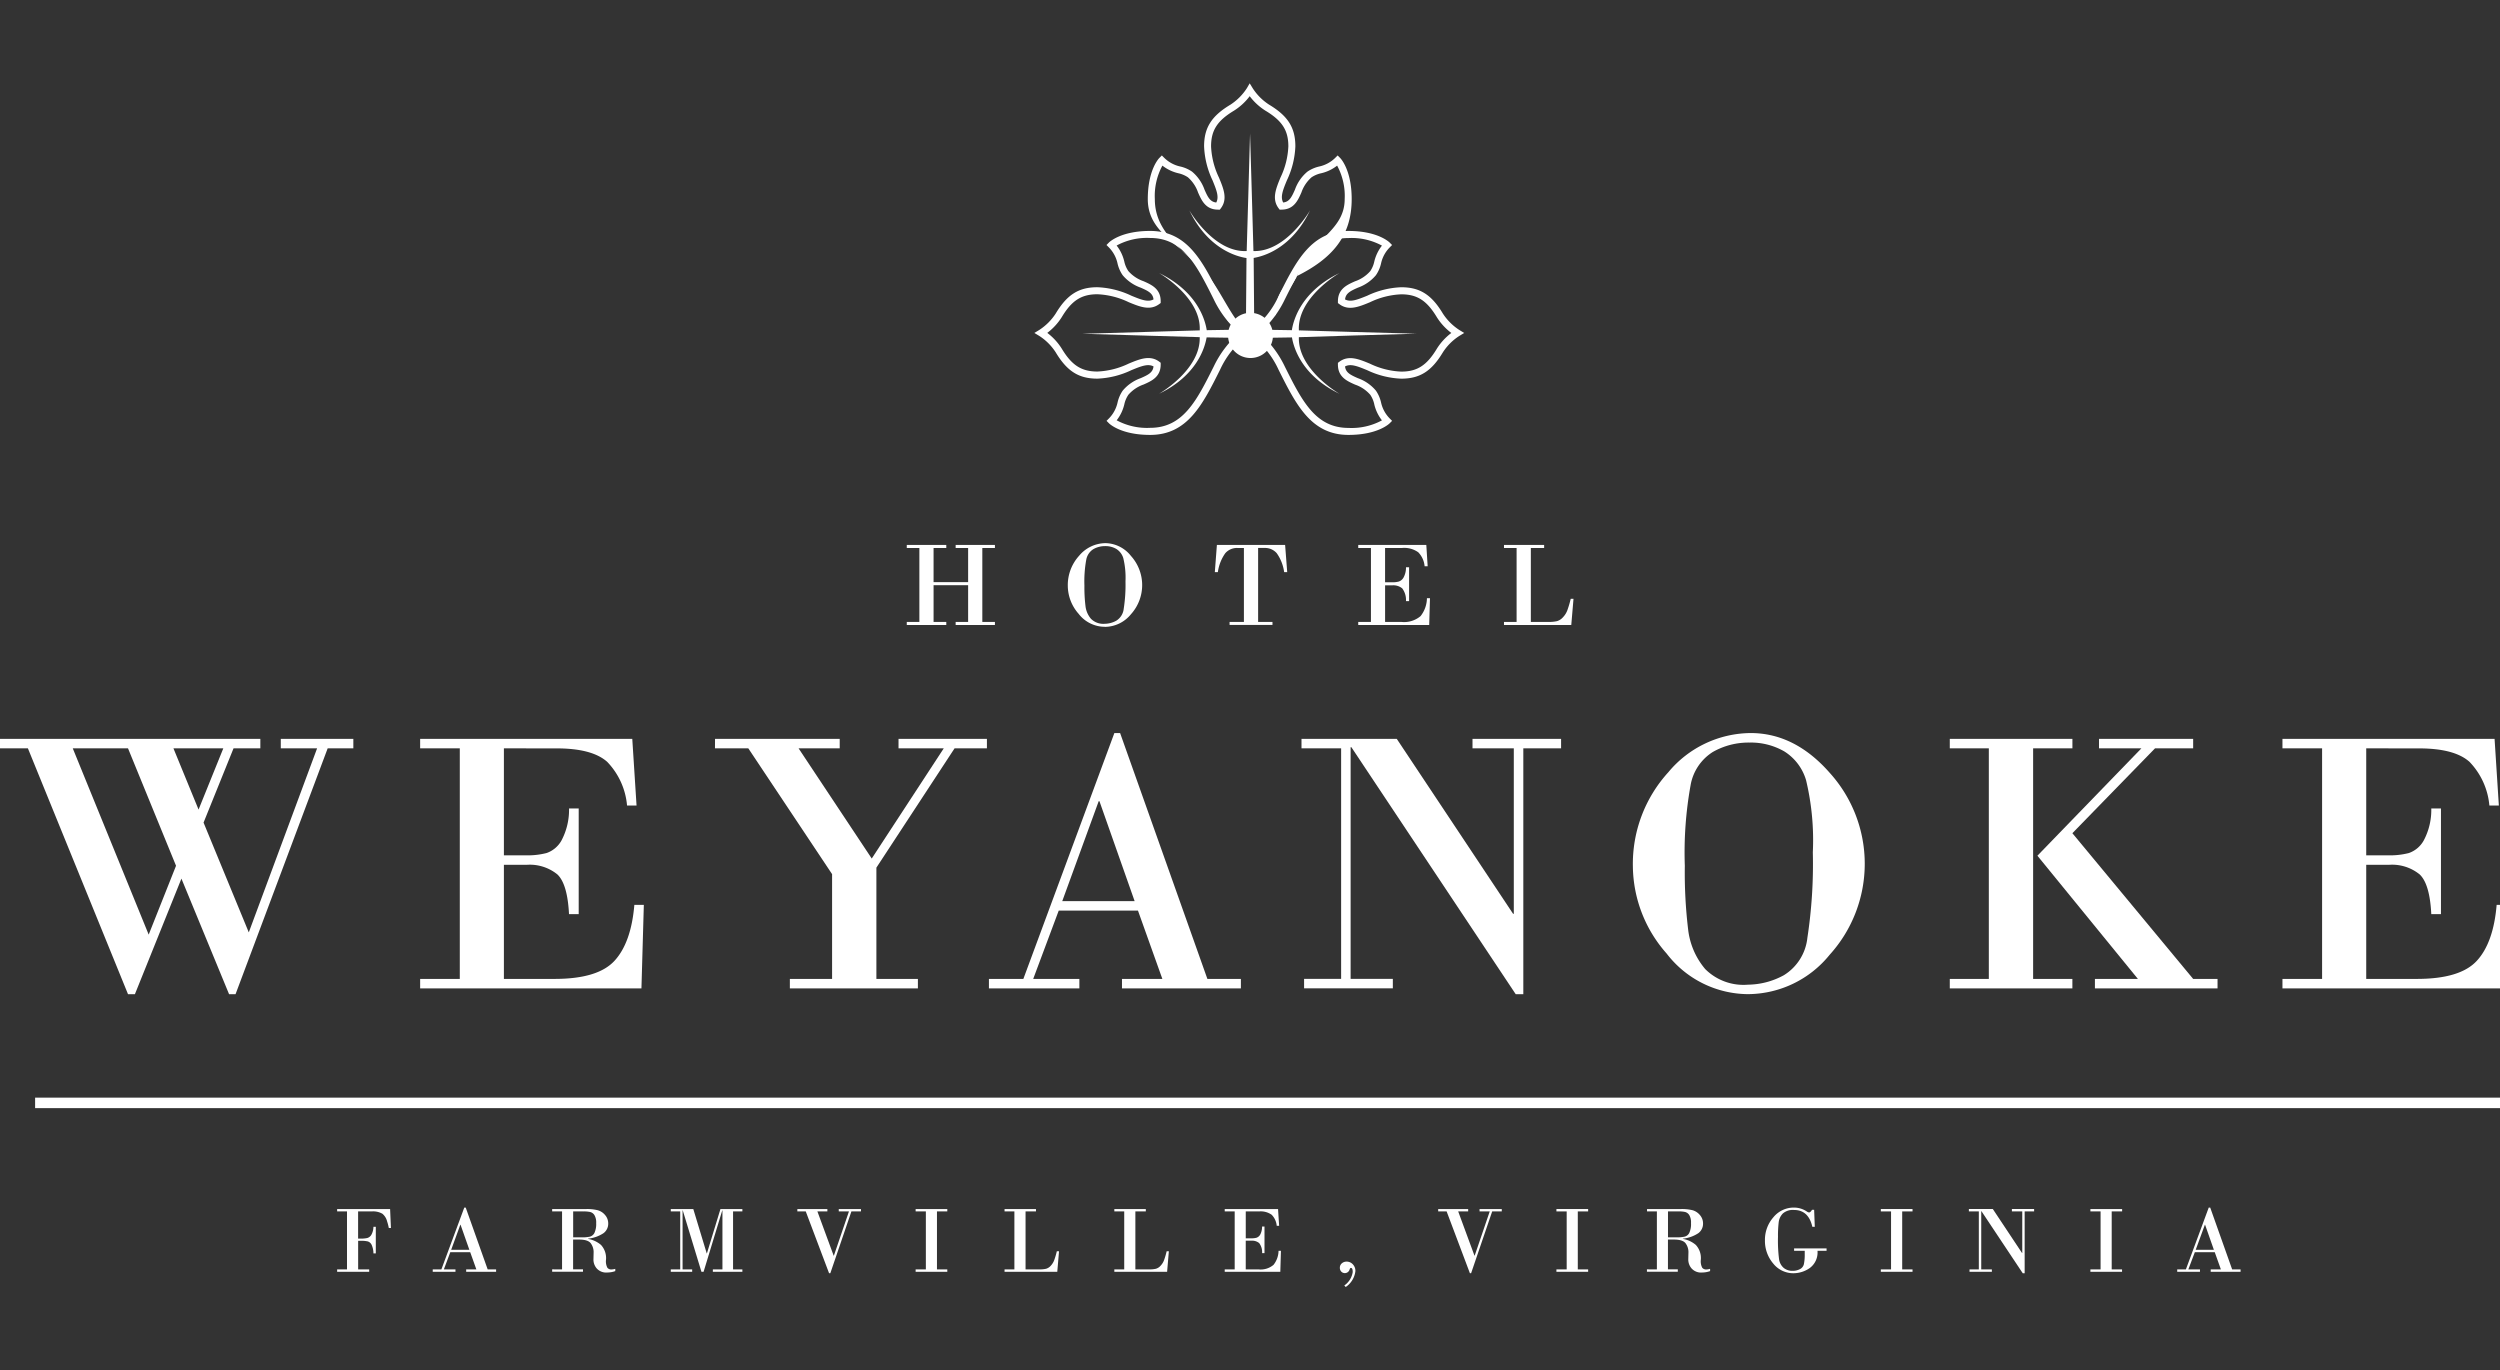 <svg xmlns="http://www.w3.org/2000/svg" xmlns:xlink="http://www.w3.org/1999/xlink" width="270" height="148" viewBox="0 0 270 148">
  <rect x="0" y="0" width="270" height="148" fill="#333333" stroke="none"/>
  <defs>
    <clipPath id="clip-path">
      <rect id="Rectangle_2" data-name="Rectangle 2" width="272.003" height="130" fill="#fff"/>
    </clipPath>
    <clipPath id="clip-logo-white2">
      <rect width="270" height="148"/>
    </clipPath>
  </defs>
  <g id="logo-white2" clip-path="url(#clip-logo-white2)">
    <g id="Group_3" data-name="Group 3" transform="translate(0 9)">
      <g id="Group_1" data-name="Group 1" clip-path="url(#clip-path)">
        <path id="Path_1" data-name="Path 1" d="M179.522,20.974l1.525-2.125a16.76,16.76,0,0,0,1.757-.962,14.6,14.6,0,0,0,1.768-1.507,6.071,6.071,0,0,0,1.381-2.706c.385-1.185-.195-1.946-.242-2.61a11.266,11.266,0,0,0-.666-2.183l-.283-.238a8.756,8.756,0,0,1-.869.523c-.534.285-1.031.332-2.088.807s-.793.948-1.316,1.994-.49,1.416-1.28,1.47-1.068.117-.925-1.068a14.092,14.092,0,0,1,1.018-3.2,8.246,8.246,0,0,0,.441-2.812s-.178-1.887-.853-2.279a12.864,12.864,0,0,1-2.172-1.495,5.425,5.425,0,0,1-.855-.962,2.423,2.423,0,0,0-.617-.652s-.556,1.21-1.269,1.507-1.2.835-2.421,1.567-.57,1.308-1.11,2.989c-.124.387.268.808.831,2.422a12.213,12.213,0,0,1,.907,3.037c.264,1.386-.189.76-.568,1.044s-.522-.19-1.17-.759-.554-.448-.743-1.649-.9-1.112-1.933-1.531a8.052,8.052,0,0,1-1.5-.74l-.883-.172a3.429,3.429,0,0,0-.573,1.956c.125.9-.137,2.053,0,3.405a5.72,5.72,0,0,0,1.739,3c.593.711,4.159,2.728,3.55,3.322-.96.938,1.326,1.652,1.326,1.652l2.2,3.995,1.7-1s2.141,1.316,1.906.93a28.066,28.066,0,0,1,1.464-3.4" transform="translate(-40.278 -0.236)" fill="none"/>
        <path id="Path_2" data-name="Path 2" d="M182.777,9.713a3.06,3.06,0,0,0-1.026.434,3.859,3.859,0,0,0-1.1,1.646c-.383.866-.818,1.848-2.161,1.848H178.3l-.114-.153c-.749-1-.283-2.115.2-3.3a8.609,8.609,0,0,0,.857-3.382c0-1.726-.671-2.769-2.474-3.852a6.407,6.407,0,0,1-1.7-1.564,6.4,6.4,0,0,1-1.7,1.564c-1.8,1.083-2.472,2.126-2.472,3.852a8.635,8.635,0,0,0,.856,3.382c.49,1.185.955,2.3.206,3.3l-.113.153h-.192c-1.344,0-1.776-.982-2.161-1.848a3.84,3.84,0,0,0-1.1-1.646,3.028,3.028,0,0,0-1.024-.434,4.419,4.419,0,0,1-1.729-.826,6.872,6.872,0,0,0-.817,3.614c0,3.562,2.843,5.261,5.7,8.253,1.414,1.479,3.177,5.989,4.591,5.989a17.661,17.661,0,0,0,5.064-5.931c1.343-3.913,5.149-4.749,5.149-8.311a6.871,6.871,0,0,0-.816-3.614,4.419,4.419,0,0,1-1.728.826m-9.765,16.065c-.478.336-1.516-3.115-2.495-4.712-2.209-3.606-6.46-4.533-6.46-8.565,0-3.158,1.2-4.394,1.25-4.444l.268-.269.268.269a3.54,3.54,0,0,0,1.728.927,3.677,3.677,0,0,1,1.269.556,4.5,4.5,0,0,1,1.344,1.945c.369.837.61,1.31,1.266,1.386.315-.586.056-1.281-.4-2.393a9.382,9.382,0,0,1-.913-3.671c0-2.014.8-3.275,2.842-4.5a5.98,5.98,0,0,0,1.77-1.771L175.069,0l.326.533a5.927,5.927,0,0,0,1.769,1.77C179.208,3.531,180,4.793,180,6.806a9.369,9.369,0,0,1-.914,3.671c-.461,1.111-.719,1.807-.4,2.393.657-.076.9-.549,1.268-1.386A4.484,4.484,0,0,1,181.3,9.54a3.7,3.7,0,0,1,1.268-.556,3.533,3.533,0,0,0,1.729-.927l.269-.269.267.269c.053.051,1.25,1.286,1.25,4.444,0,4.032-2.127,6.422-5.907,8.311a4.41,4.41,0,0,0-2.3,4.183l-2.589,2.28Z" transform="translate(-40.101)" fill="#fff"/>
        <path id="Path_3" data-name="Path 3" d="M201.286,32.288s-1.21-.556-1.505-1.269-.837-1.2-1.567-2.42-1.31-.57-2.99-1.111c-.388-.124-.809.268-2.422.83s-1.227.185-3.037.909c-1.047.418-.76-.189-1.046-.569s.19-.522.76-1.17.447-.555,1.651-.741,1.111-.9,1.53-1.933a8.112,8.112,0,0,1,.74-1.5l.171-.881a3.439,3.439,0,0,0-1.957-.576c-.9.126-2.051-.137-3.4,0a5.719,5.719,0,0,0-3,1.741c-.713.592-2.707,4.3-3.085,5.056a11.058,11.058,0,0,1-1.243,1.756l-1.368,1.874.557.381a4.731,4.731,0,0,0,.439.784c.144.142.619.569.619.569l.663,1.044.44.8,1.174,2.229a16.383,16.383,0,0,0,.961,1.757,14.281,14.281,0,0,0,1.506,1.769,6.048,6.048,0,0,0,2.7,1.381c1.188.385,1.947-.194,2.611-.243a11.142,11.142,0,0,0,2.181-.664l.239-.285a8.091,8.091,0,0,1-.521-.867c-.286-.535-.332-1.031-.808-2.089s-.948-.793-1.993-1.315-1.417-.491-1.471-1.282-.118-1.067,1.069-.925a14.142,14.142,0,0,1,3.2,1.019,8.234,8.234,0,0,0,2.811.44s1.887-.178,2.278-.855a13.046,13.046,0,0,1,1.495-2.171,5.225,5.225,0,0,1,.961-.855,2.384,2.384,0,0,0,.653-.618" transform="translate(-43.88 -5.334)" fill="none"/>
        <path id="Path_4" data-name="Path 4" d="M191.991,39.82a2.943,2.943,0,0,0-.433-1.025,3.826,3.826,0,0,0-1.646-1.1c-.864-.383-1.848-.819-1.848-2.162v-.189l.153-.116c1-.747,2.117-.283,3.3.206a8.6,8.6,0,0,0,3.381.858c1.724,0,2.768-.671,3.851-2.474a6.4,6.4,0,0,1,1.563-1.7,6.391,6.391,0,0,1-1.563-1.7c-1.083-1.8-2.127-2.473-3.851-2.473a8.6,8.6,0,0,0-3.381.858c-1.185.49-2.3.954-3.3.2l-.153-.113v-.19c0-1.343.984-1.777,1.848-2.162a3.824,3.824,0,0,0,1.646-1.1,2.949,2.949,0,0,0,.433-1.025,4.46,4.46,0,0,1,.828-1.728,6.861,6.861,0,0,0-3.615-.817c-3.56,0-5.022,2.923-6.874,6.626a11.232,11.232,0,0,1-2.749,3.627,11.205,11.205,0,0,1,2.749,3.627c1.852,3.7,3.314,6.625,6.874,6.625a6.869,6.869,0,0,0,3.615-.816,4.47,4.47,0,0,1-.828-1.728M178.75,31.791a9.552,9.552,0,0,0,2.9-3.646c1.889-3.779,3.522-7.044,7.553-7.044,3.158,0,4.394,1.2,4.445,1.25l.267.269-.267.268a3.54,3.54,0,0,0-.927,1.728,3.674,3.674,0,0,1-.556,1.268,4.5,4.5,0,0,1-1.945,1.343c-.837.37-1.311.612-1.386,1.268.585.314,1.281.055,2.393-.4a9.366,9.366,0,0,1,3.672-.914c2.012,0,3.275.8,4.5,2.842a5.991,5.991,0,0,0,1.771,1.77l.534.325-.535.324a5.9,5.9,0,0,0-1.77,1.77c-1.227,2.044-2.49,2.842-4.5,2.842a9.379,9.379,0,0,1-3.672-.914c-1.112-.461-1.808-.72-2.393-.406.075.657.549.9,1.386,1.268a4.492,4.492,0,0,1,1.945,1.343,3.683,3.683,0,0,1,.556,1.269,3.532,3.532,0,0,0,.927,1.727l.267.27-.267.267c-.051.051-1.287,1.251-4.445,1.251-4.03,0-5.664-3.266-7.553-7.045a9.672,9.672,0,0,0-2.9-3.646l-.506-.32Z" transform="translate(-43.569 -5.158)" fill="#fff"/>
        <path id="Path_5" data-name="Path 5" d="M148.818,32.288s1.21-.556,1.5-1.269.837-1.2,1.568-2.42,1.309-.57,2.989-1.111c.388-.124.81.268,2.422.83a29.847,29.847,0,0,1,3.037.909c1.309.535.761-.189,1.044-.569s-.189-.522-.759-1.17-.448-.555-1.652-.741-1.111-.9-1.529-1.933a8.112,8.112,0,0,0-.74-1.5l-.171-.881a3.436,3.436,0,0,1,1.956-.576c.9.126,2.051-.137,3.4,0a5.722,5.722,0,0,1,3,1.741c.713.592,2.707,4.3,3.086,5.056a11,11,0,0,0,1.241,1.756l1.369,1.874-.558.381a4.832,4.832,0,0,1-.438.784c-.142.142-.618.569-.618.569l-.666,1.044-.44.8L166.7,38.09a16.235,16.235,0,0,1-.961,1.757,14.218,14.218,0,0,1-1.507,1.769,6.049,6.049,0,0,1-2.7,1.381c-1.188.385-1.948-.194-2.612-.243a11.16,11.16,0,0,1-2.181-.664l-.239-.285a8.16,8.16,0,0,0,.522-.867c.286-.535.332-1.031.808-2.089s.948-.793,1.993-1.315,1.416-.491,1.47-1.282.119-1.067-1.068-.925a14.13,14.13,0,0,0-3.2,1.019,8.236,8.236,0,0,1-2.811.44s-1.887-.178-2.279-.855a13.045,13.045,0,0,0-1.494-2.171,5.273,5.273,0,0,0-.961-.855,2.369,2.369,0,0,1-.653-.618" transform="translate(-36.377 -5.334)" fill="none"/>
        <path id="Path_6" data-name="Path 6" d="M156.736,41.548a6.874,6.874,0,0,0,3.615.816c3.562,0,5.023-2.924,6.874-6.625a11.214,11.214,0,0,1,2.749-3.627,11.232,11.232,0,0,1-2.749-3.627c-1.851-3.7-3.312-6.626-6.874-6.626a6.863,6.863,0,0,0-3.615.817,4.426,4.426,0,0,1,.828,1.729A2.975,2.975,0,0,0,158,25.43a3.822,3.822,0,0,0,1.646,1.1c.864.385,1.848.818,1.848,2.162v.19l-.153.113c-1,.75-2.116.286-3.3-.2a8.594,8.594,0,0,0-3.38-.857c-1.726,0-2.77.67-3.852,2.472a6.4,6.4,0,0,1-1.563,1.7,6.411,6.411,0,0,1,1.563,1.7c1.082,1.8,2.126,2.474,3.852,2.474a8.594,8.594,0,0,0,3.38-.858c1.186-.49,2.3-.954,3.3-.206l.153.116v.189c0,1.343-.984,1.779-1.848,2.162A3.83,3.83,0,0,0,158,38.8a2.972,2.972,0,0,0-.433,1.025,4.438,4.438,0,0,1-.828,1.728m14.576-9.435-.505.32a9.67,9.67,0,0,0-2.9,3.646c-1.889,3.779-3.522,7.045-7.553,7.045-3.158,0-4.394-1.2-4.444-1.251l-.267-.267.267-.27a3.538,3.538,0,0,0,.927-1.727,3.667,3.667,0,0,1,.555-1.269A4.492,4.492,0,0,1,159.334,37c.838-.371,1.312-.611,1.386-1.268-.585-.314-1.281-.055-2.393.406a9.374,9.374,0,0,1-3.671.914c-2.013,0-3.275-.8-4.5-2.842a5.913,5.913,0,0,0-1.77-1.77l-.534-.324.533-.325a6,6,0,0,0,1.771-1.77c1.227-2.046,2.49-2.842,4.5-2.842a9.361,9.361,0,0,1,3.671.914c1.112.46,1.808.719,2.393.4-.073-.656-.548-.9-1.386-1.268a4.5,4.5,0,0,1-1.945-1.343,3.657,3.657,0,0,1-.555-1.268,3.546,3.546,0,0,0-.927-1.728l-.267-.268.267-.269c.051-.051,1.286-1.25,4.444-1.25,4.031,0,5.664,3.266,7.553,7.044a9.541,9.541,0,0,0,2.9,3.646Z" transform="translate(-36.14 -5.158)" fill="#fff"/>
        <path id="Path_7" data-name="Path 7" d="M183.865,28.6l-.541-.017-5.235-.152c-.187-3.566,4.391-6.193,4.391-6.193-4.16,2.011-4.987,5.1-5.149,6.173l-2.109-.034a2.432,2.432,0,0,0-1.967-1.806l-.048-5.963c1.136-.191,4.128-1.068,6.09-5.137,0,0-2.586,4.508-6.115,4.393l-.153-5.413-.014-.493-.2-6.791-.194,6.919-.017.542-.152,5.234c-3.566.187-6.193-4.391-6.193-4.391,2.013,4.162,5.1,4.986,6.172,5.149l-.05,5.961a2.433,2.433,0,0,0-1.872,1.791l-2.371.039c-.164-1.075-.991-4.162-5.151-6.173,0,0,4.579,2.627,4.392,6.193l-5.235.152-.542.017-6.919.2,6.792.194.492.016,5.412.153c.116,3.529-4.392,6.116-4.392,6.116,4.072-1.963,4.947-4.955,5.139-6.091l2.327.036a2.423,2.423,0,0,0,4.824,0l2.064-.032c.192,1.136,1.068,4.128,5.138,6.091,0,0-4.508-2.586-4.391-6.116L183.5,29l.492-.016,6.79-.194Z" transform="translate(-37.81 -1.751)" fill="#fff"/>
        <path id="Path_8" data-name="Path 8" d="M130.974,74.3V66.309h-1.36V65.98h4.267v.329h-1.373V70h3.732V66.309h-1.348V65.98h4.242v.329h-1.361V74.3h1.361v.329h-4.242V74.3h1.348V70.331h-3.732V74.3h1.373v.329h-4.267V74.3Z" transform="translate(-31.682 -16.128)" fill="#fff"/>
        <path id="Path_9" data-name="Path 9" d="M156.662,66.044a2.5,2.5,0,0,0-1.271.326,1.71,1.71,0,0,0-.768,1.132,13.124,13.124,0,0,0-.2,2.81,16.649,16.649,0,0,0,.116,2.211,2.557,2.557,0,0,0,.589,1.367,1.88,1.88,0,0,0,1.488.542,2.645,2.645,0,0,0,1.241-.329,1.727,1.727,0,0,0,.811-1.293,16.832,16.832,0,0,0,.191-2.961,8.985,8.985,0,0,0-.235-2.5,1.764,1.764,0,0,0-.756-1,2.322,2.322,0,0,0-1.2-.307m-.024,8.715a3.575,3.575,0,0,1-2.845-1.4,4.61,4.61,0,0,1-1.171-3,4.719,4.719,0,0,1,1.227-3.277,3.747,3.747,0,0,1,2.853-1.358,3.586,3.586,0,0,1,2.74,1.38,4.7,4.7,0,0,1,0,6.3,3.663,3.663,0,0,1-2.8,1.363" transform="translate(-37.306 -16.063)" fill="#fff"/>
        <path id="Path_10" data-name="Path 10" d="M173.869,65.98h7.368l.226,2.939h-.33a4.582,4.582,0,0,0-.8-2.044,1.664,1.664,0,0,0-1.311-.567h-.7v7.986h1.55v.329H175.24v-.329h1.547V66.309h-.7a1.665,1.665,0,0,0-1.312.567,4.592,4.592,0,0,0-.8,2.044h-.329Z" transform="translate(-42.445 -16.128)" fill="#fff"/>
        <path id="Path_11" data-name="Path 11" d="M197.044,66.309v3.707h.78a2.6,2.6,0,0,0,.7-.081.935.935,0,0,0,.515-.435,2.241,2.241,0,0,0,.264-1.108h.335v3.661H199.3a2.081,2.081,0,0,0-.4-1.376,1.513,1.513,0,0,0-1.074-.333h-.78v3.952h1.762a2.743,2.743,0,0,0,2.069-.628,3.192,3.192,0,0,0,.688-1.937h.329l-.084,2.895h-7.664v-.33h1.372V66.309h-1.372V65.98h7.351l.147,2.308h-.33a2.465,2.465,0,0,0-.688-1.514,2.6,2.6,0,0,0-1.739-.465Z" transform="translate(-47.456 -16.128)" fill="#fff"/>
        <path id="Path_12" data-name="Path 12" d="M217.881,66.309v7.986h1.94a3.687,3.687,0,0,0,.881-.082,1.387,1.387,0,0,0,.635-.407,2.233,2.233,0,0,0,.486-.766,11.748,11.748,0,0,0,.365-1.238h.3l-.24,2.824h-7.267v-.33h1.362V66.309h-1.362V65.98h4.335v.329Z" transform="translate(-52.55 -16.128)" fill="#fff"/>
        <path id="Path_13" data-name="Path 13" d="M49.256,167.426v-6.261H48.191v-.258h5.72L54,162.953H53.77a4.9,4.9,0,0,0-.178-.694,1.552,1.552,0,0,0-.517-.846,2.026,2.026,0,0,0-1.151-.248H50.456V164.1h.277a3.185,3.185,0,0,0,.7-.06.76.76,0,0,0,.447-.339,1.8,1.8,0,0,0,.23-.874h.257v2.87h-.257a2.286,2.286,0,0,0-.2-.937.683.683,0,0,0-.416-.357,3.2,3.2,0,0,0-.757-.066h-.277v3.088h1.192v.258H48.191v-.258Z" transform="translate(-11.78 -39.331)" fill="#fff"/>
        <path id="Path_14" data-name="Path 14" d="M63.847,165.262h1.965l-.954-2.714h-.022Zm2.057.258H63.751l-.694,1.855h1.254v.258H61.855v-.258h.935l2.473-6.677h.154l2.372,6.677h.91v.258H65.467v-.258h1.1Z" transform="translate(-15.12 -39.28)" fill="#fff"/>
        <path id="Path_15" data-name="Path 15" d="M81.194,161.165v2.8h.911A3.813,3.813,0,0,0,83,163.89a.78.78,0,0,0,.493-.407,2.286,2.286,0,0,0,.186-1.055,1.558,1.558,0,0,0-.189-.864.758.758,0,0,0-.453-.335,3.085,3.085,0,0,0-.7-.063Zm-1.2,6.261v-6.261H78.925v-.258h3.716a4.764,4.764,0,0,1,1.194.126,1.593,1.593,0,0,1,.806.522,1.365,1.365,0,0,1,.339.913,1.272,1.272,0,0,1-.5,1.04,3.741,3.741,0,0,1-1.677.6v.026a2.894,2.894,0,0,1,1.393.646,2.085,2.085,0,0,1,.542,1.627,1.487,1.487,0,0,0,.153.842.528.528,0,0,0,.428.184,1.554,1.554,0,0,0,.423-.07v.247a2.608,2.608,0,0,1-.85.152,1.375,1.375,0,0,1-1.176-.465,1.473,1.473,0,0,1-.332-.91l.02-.858a1.6,1.6,0,0,0-.285-.888c-.191-.292-.622-.438-1.3-.438h-.632v3.219h1.068v.258H78.925v-.258Z" transform="translate(-19.292 -39.331)" fill="#fff"/>
        <path id="Path_16" data-name="Path 16" d="M95.881,160.907h2.432l1.451,4.791h.02l1.461-4.791h2.369v.258h-1.006v6.261h1.006v.258h-3.189v-.258h1.036v-6.377h-.017l-2.019,6.635h-.233l-2.017-6.635h-.02v6.377h1.037v.258H95.881v-.258H96.9v-6.261H95.881Z" transform="translate(-23.437 -39.331)" fill="#fff"/>
        <path id="Path_17" data-name="Path 17" d="M113.976,160.907h3.24v.258h-1.077l1.757,4.78h.022l1.628-4.78h-1.1v-.258h2.4v.258h-1.034l-2.277,6.675H117.4l-2.518-6.675h-.909Z" transform="translate(-27.86 -39.331)" fill="#fff"/>
        <path id="Path_18" data-name="Path 18" d="M131.985,167.426v-6.261H130.88v-.258H134.3v.258h-1.116v6.261H134.3v.258H130.88v-.258Z" transform="translate(-31.992 -39.331)" fill="#fff"/>
        <path id="Path_19" data-name="Path 19" d="M145.858,161.164v6.261h1.519a2.891,2.891,0,0,0,.694-.066,1.093,1.093,0,0,0,.5-.318,1.779,1.779,0,0,0,.376-.6,7.961,7.961,0,0,0,.287-.971h.238l-.188,2.215h-5.695v-.258h1.063v-6.261h-1.063v-.258h3.395v.258Z" transform="translate(-35.098 -39.331)" fill="#fff"/>
        <path id="Path_20" data-name="Path 20" d="M161.555,161.164v6.261h1.521a2.851,2.851,0,0,0,.691-.066,1.074,1.074,0,0,0,.5-.318,1.755,1.755,0,0,0,.38-.6,8.293,8.293,0,0,0,.286-.971h.237l-.187,2.215h-5.7v-.258h1.068v-6.261h-1.068v-.258h3.4v.258Z" transform="translate(-38.935 -39.331)" fill="#fff"/>
        <path id="Path_21" data-name="Path 21" d="M177.333,161.164v2.906h.611a2.089,2.089,0,0,0,.55-.063.749.749,0,0,0,.4-.341,1.8,1.8,0,0,0,.2-.87h.263v2.87H179.1a1.628,1.628,0,0,0-.316-1.079,1.188,1.188,0,0,0-.842-.261h-.611v3.1h1.38a2.146,2.146,0,0,0,1.622-.493,2.513,2.513,0,0,0,.541-1.519h.258l-.067,2.27H175.06v-.258h1.077v-6.261H175.06v-.258h5.76l.117,1.81h-.26a1.958,1.958,0,0,0-.541-1.188,2.044,2.044,0,0,0-1.363-.363Z" transform="translate(-42.791 -39.331)" fill="#fff"/>
        <path id="Path_22" data-name="Path 22" d="M192.158,171.169,192,171a2.144,2.144,0,0,0,.909-1.451c0-.3-.063-.445-.2-.445-.054,0-.1.057-.135.168a.534.534,0,0,1-.9.23.586.586,0,0,1-.153-.417.6.6,0,0,1,.212-.474.757.757,0,0,1,.518-.187.886.886,0,0,1,.669.29,1.021,1.021,0,0,1,.279.735,2.4,2.4,0,0,1-1.046,1.718" transform="translate(-46.816 -41.169)" fill="#fff"/>
        <path id="Path_23" data-name="Path 23" d="M205.573,160.907h3.239v.258h-1.078l1.76,4.78h.02l1.627-4.78h-1.1v-.258h2.4v.258h-1.035l-2.277,6.675H209l-2.514-6.675h-.91Z" transform="translate(-50.25 -39.331)" fill="#fff"/>
        <path id="Path_24" data-name="Path 24" d="M223.583,167.426v-6.261h-1.108v-.258H225.9v.258h-1.118v6.261H225.9v.258h-3.426v-.258Z" transform="translate(-54.381 -39.331)" fill="#fff"/>
        <path id="Path_25" data-name="Path 25" d="M237.688,161.165v2.8h.91a3.864,3.864,0,0,0,.9-.079.78.78,0,0,0,.492-.407,2.281,2.281,0,0,0,.184-1.055,1.539,1.539,0,0,0-.188-.864.762.762,0,0,0-.453-.335,3.084,3.084,0,0,0-.694-.063Zm-1.2,6.261v-6.261h-1.065v-.258h3.711a4.82,4.82,0,0,1,1.2.126,1.594,1.594,0,0,1,.8.522,1.369,1.369,0,0,1,.34.913,1.272,1.272,0,0,1-.5,1.04,3.752,3.752,0,0,1-1.677.6v.026a2.884,2.884,0,0,1,1.393.646,2.085,2.085,0,0,1,.542,1.627,1.482,1.482,0,0,0,.156.842.525.525,0,0,0,.426.184,1.519,1.519,0,0,0,.422-.07v.247a2.594,2.594,0,0,1-.847.152,1.371,1.371,0,0,1-1.176-.465,1.486,1.486,0,0,1-.335-.91l.02-.858a1.6,1.6,0,0,0-.286-.888c-.192-.292-.622-.438-1.3-.438h-.629v3.219h1.065v.258h-3.334v-.258Z" transform="translate(-57.545 -39.331)" fill="#fff"/>
        <path id="Path_26" data-name="Path 26" d="M256.578,165.364H255.43v-.258h3.506v.258h-.98a2.088,2.088,0,0,1-.832,1.862,3.086,3.086,0,0,1-1.745.564,2.771,2.771,0,0,1-2.215-1.062,3.755,3.755,0,0,1-.883-2.481,3.685,3.685,0,0,1,.905-2.494,2.846,2.846,0,0,1,2.252-1.055,2.46,2.46,0,0,1,1.337.406.646.646,0,0,0,.264.121c.108,0,.218-.1.326-.288h.229l.07,1.84H257.4q-.415-1.82-1.983-1.819a1.646,1.646,0,0,0-1.188.366,1.61,1.61,0,0,0-.459.924,12.352,12.352,0,0,0-.08,1.594,15.916,15.916,0,0,0,.121,2.471,1.518,1.518,0,0,0,.51.912,1.47,1.47,0,0,0,.94.305,1.679,1.679,0,0,0,.793-.181.806.806,0,0,0,.433-.543,5.011,5.011,0,0,0,.091-1.08Z" transform="translate(-61.667 -39.28)" fill="#fff"/>
        <path id="Path_27" data-name="Path 27" d="M269.949,167.426v-6.261h-1.105v-.258h3.424v.258h-1.116v6.261h1.116v.258h-3.424v-.258Z" transform="translate(-65.715 -39.331)" fill="#fff"/>
        <path id="Path_28" data-name="Path 28" d="M287.456,161.165v6.676h-.207l-4.462-6.707h-.02v6.292h1.147v.258H281.5v-.258h1.006v-6.261h-1.074v-.258h2.586l3.156,4.751h.023v-4.493h-1.12v-.258h2.4v.258Z" transform="translate(-68.793 -39.331)" fill="#fff"/>
        <path id="Path_29" data-name="Path 29" d="M299.9,167.426v-6.261H298.8v-.258h3.426v.258H301.1v6.261h1.118v.258H298.8v-.258Z" transform="translate(-73.037 -39.331)" fill="#fff"/>
        <path id="Path_30" data-name="Path 30" d="M313.208,165.262h1.964l-.953-2.714H314.2Zm2.058.258h-2.153l-.7,1.855h1.256v.258h-2.458v-.258h.937l2.467-6.677h.159l2.37,6.677h.91v.258h-3.227v-.258h1.1Z" transform="translate(-76.072 -39.28)" fill="#fff"/>
        <path id="Path_31" data-name="Path 31" d="M7.859,94.724h5.966l5.186,12.681-2.953,7.437Zm10.872,0h5.386l-2.673,6.613ZM30.325,93.7v1.025h3.921L26.869,114.6l-4.885-11.856,3.238-8.02h2.895V93.7H0v1.025H3.014l10.811,26.55h.745l5.024-12.481,5.145,12.481h.7l9.949-26.55h2.773V93.7Z" transform="translate(0 -22.903)" fill="#fff"/>
        <path id="Path_32" data-name="Path 32" d="M69.1,94.724v11.556h2.431a8.159,8.159,0,0,0,2.182-.251,2.945,2.945,0,0,0,1.608-1.357,7.083,7.083,0,0,0,.814-3.457h1.044v11.416H76.132q-.164-3.256-1.257-4.291a4.725,4.725,0,0,0-3.347-1.035H69.1v12.32h5.486q4.664,0,6.462-1.959t2.141-6.04h1.024l-.258,9.024h-23.9v-1.025h4.282v-24.9H60.054V93.7H82.965l.461,7.2H82.4a7.766,7.766,0,0,0-2.149-4.723q-1.631-1.446-5.429-1.447Z" transform="translate(-14.679 -22.903)" fill="#fff"/>
        <path id="Path_33" data-name="Path 33" d="M102.206,93.7h13.466v1.025h-4.441l7.9,11.9,7.778-11.9h-4.885V93.7h9.546v1.025h-3.494l-8.443,12.884v12.017h4.483v1.025H110.288v-1.025h4.561V108.311L105.8,94.724h-3.6Z" transform="translate(-24.983 -22.903)" fill="#fff"/>
        <path id="Path_34" data-name="Path 34" d="M149.277,111.023h7.816l-3.8-10.791h-.081Zm8.177,1.025h-8.559l-2.756,7.377h4.986v1.025h-9.768v-1.025h3.719l9.827-26.55h.623l9.425,26.55h3.618v1.025H155.727v-1.025h4.361Z" transform="translate(-34.553 -22.702)" fill="#fff"/>
        <path id="Path_35" data-name="Path 35" d="M209.992,94.724v26.55h-.823L191.422,94.6h-.081v25.021H195.9v1.025h-9.584v-1.025h4v-24.9h-4.28V93.7h10.288l12.563,18.892h.078V94.724h-4.46V93.7h9.567v1.025Z" transform="translate(-45.474 -22.903)" fill="#fff"/>
        <path id="Path_36" data-name="Path 36" d="M246.006,93.9a7.794,7.794,0,0,0-3.97,1.015,5.312,5.312,0,0,0-2.389,3.526,40.994,40.994,0,0,0-.635,8.762,51.785,51.785,0,0,0,.36,6.894,8.025,8.025,0,0,0,1.84,4.261,5.847,5.847,0,0,0,4.634,1.688,8.223,8.223,0,0,0,3.869-1.025,5.4,5.4,0,0,0,2.533-4.029,52.634,52.634,0,0,0,.589-9.235,27.9,27.9,0,0,0-.731-7.8,5.5,5.5,0,0,0-2.352-3.105,7.256,7.256,0,0,0-3.748-.954m-.083,27.172a11.159,11.159,0,0,1-8.872-4.382,14.4,14.4,0,0,1-3.648-9.367,14.694,14.694,0,0,1,3.828-10.217,11.673,11.673,0,0,1,8.893-4.232q4.765,0,8.542,4.3a14.642,14.642,0,0,1-.01,19.645,11.419,11.419,0,0,1-8.734,4.251" transform="translate(-57.052 -22.702)" fill="#fff"/>
        <path id="Path_37" data-name="Path 37" d="M294.816,93.7h10.168v1.025h-4.119l-8.925,9.164,13.044,15.737h2.634v1.025H294.374v-1.025h4.641L288.163,106.32l11.234-11.6h-4.581Zm-11.9,25.926v-24.9H278.7V93.7h13.244v1.025H287.7v24.9h4.24v1.025H278.7v-1.025Z" transform="translate(-68.123 -22.903)" fill="#fff"/>
        <path id="Path_38" data-name="Path 38" d="M335.3,94.724v11.556h2.428a8.184,8.184,0,0,0,2.184-.251,2.943,2.943,0,0,0,1.6-1.357,7.024,7.024,0,0,0,.815-3.457h1.045v11.416h-1.045q-.161-3.256-1.256-4.291a4.721,4.721,0,0,0-3.349-1.035H335.3v12.32h5.484q4.667,0,6.464-1.959t2.138-6.04h1.025l-.258,9.024h-23.9v-1.025h4.281v-24.9h-4.281V93.7h22.909l.462,7.2H348.6a7.775,7.775,0,0,0-2.151-4.723q-1.627-1.446-5.426-1.447Z" transform="translate(-79.748 -22.903)" fill="#fff"/>
        <rect id="Rectangle_1" data-name="Rectangle 1" width="268.211" height="1.133" transform="translate(3.792 109.545)" fill="#fff"/>
      </g>
    </g>
  </g>
</svg>
